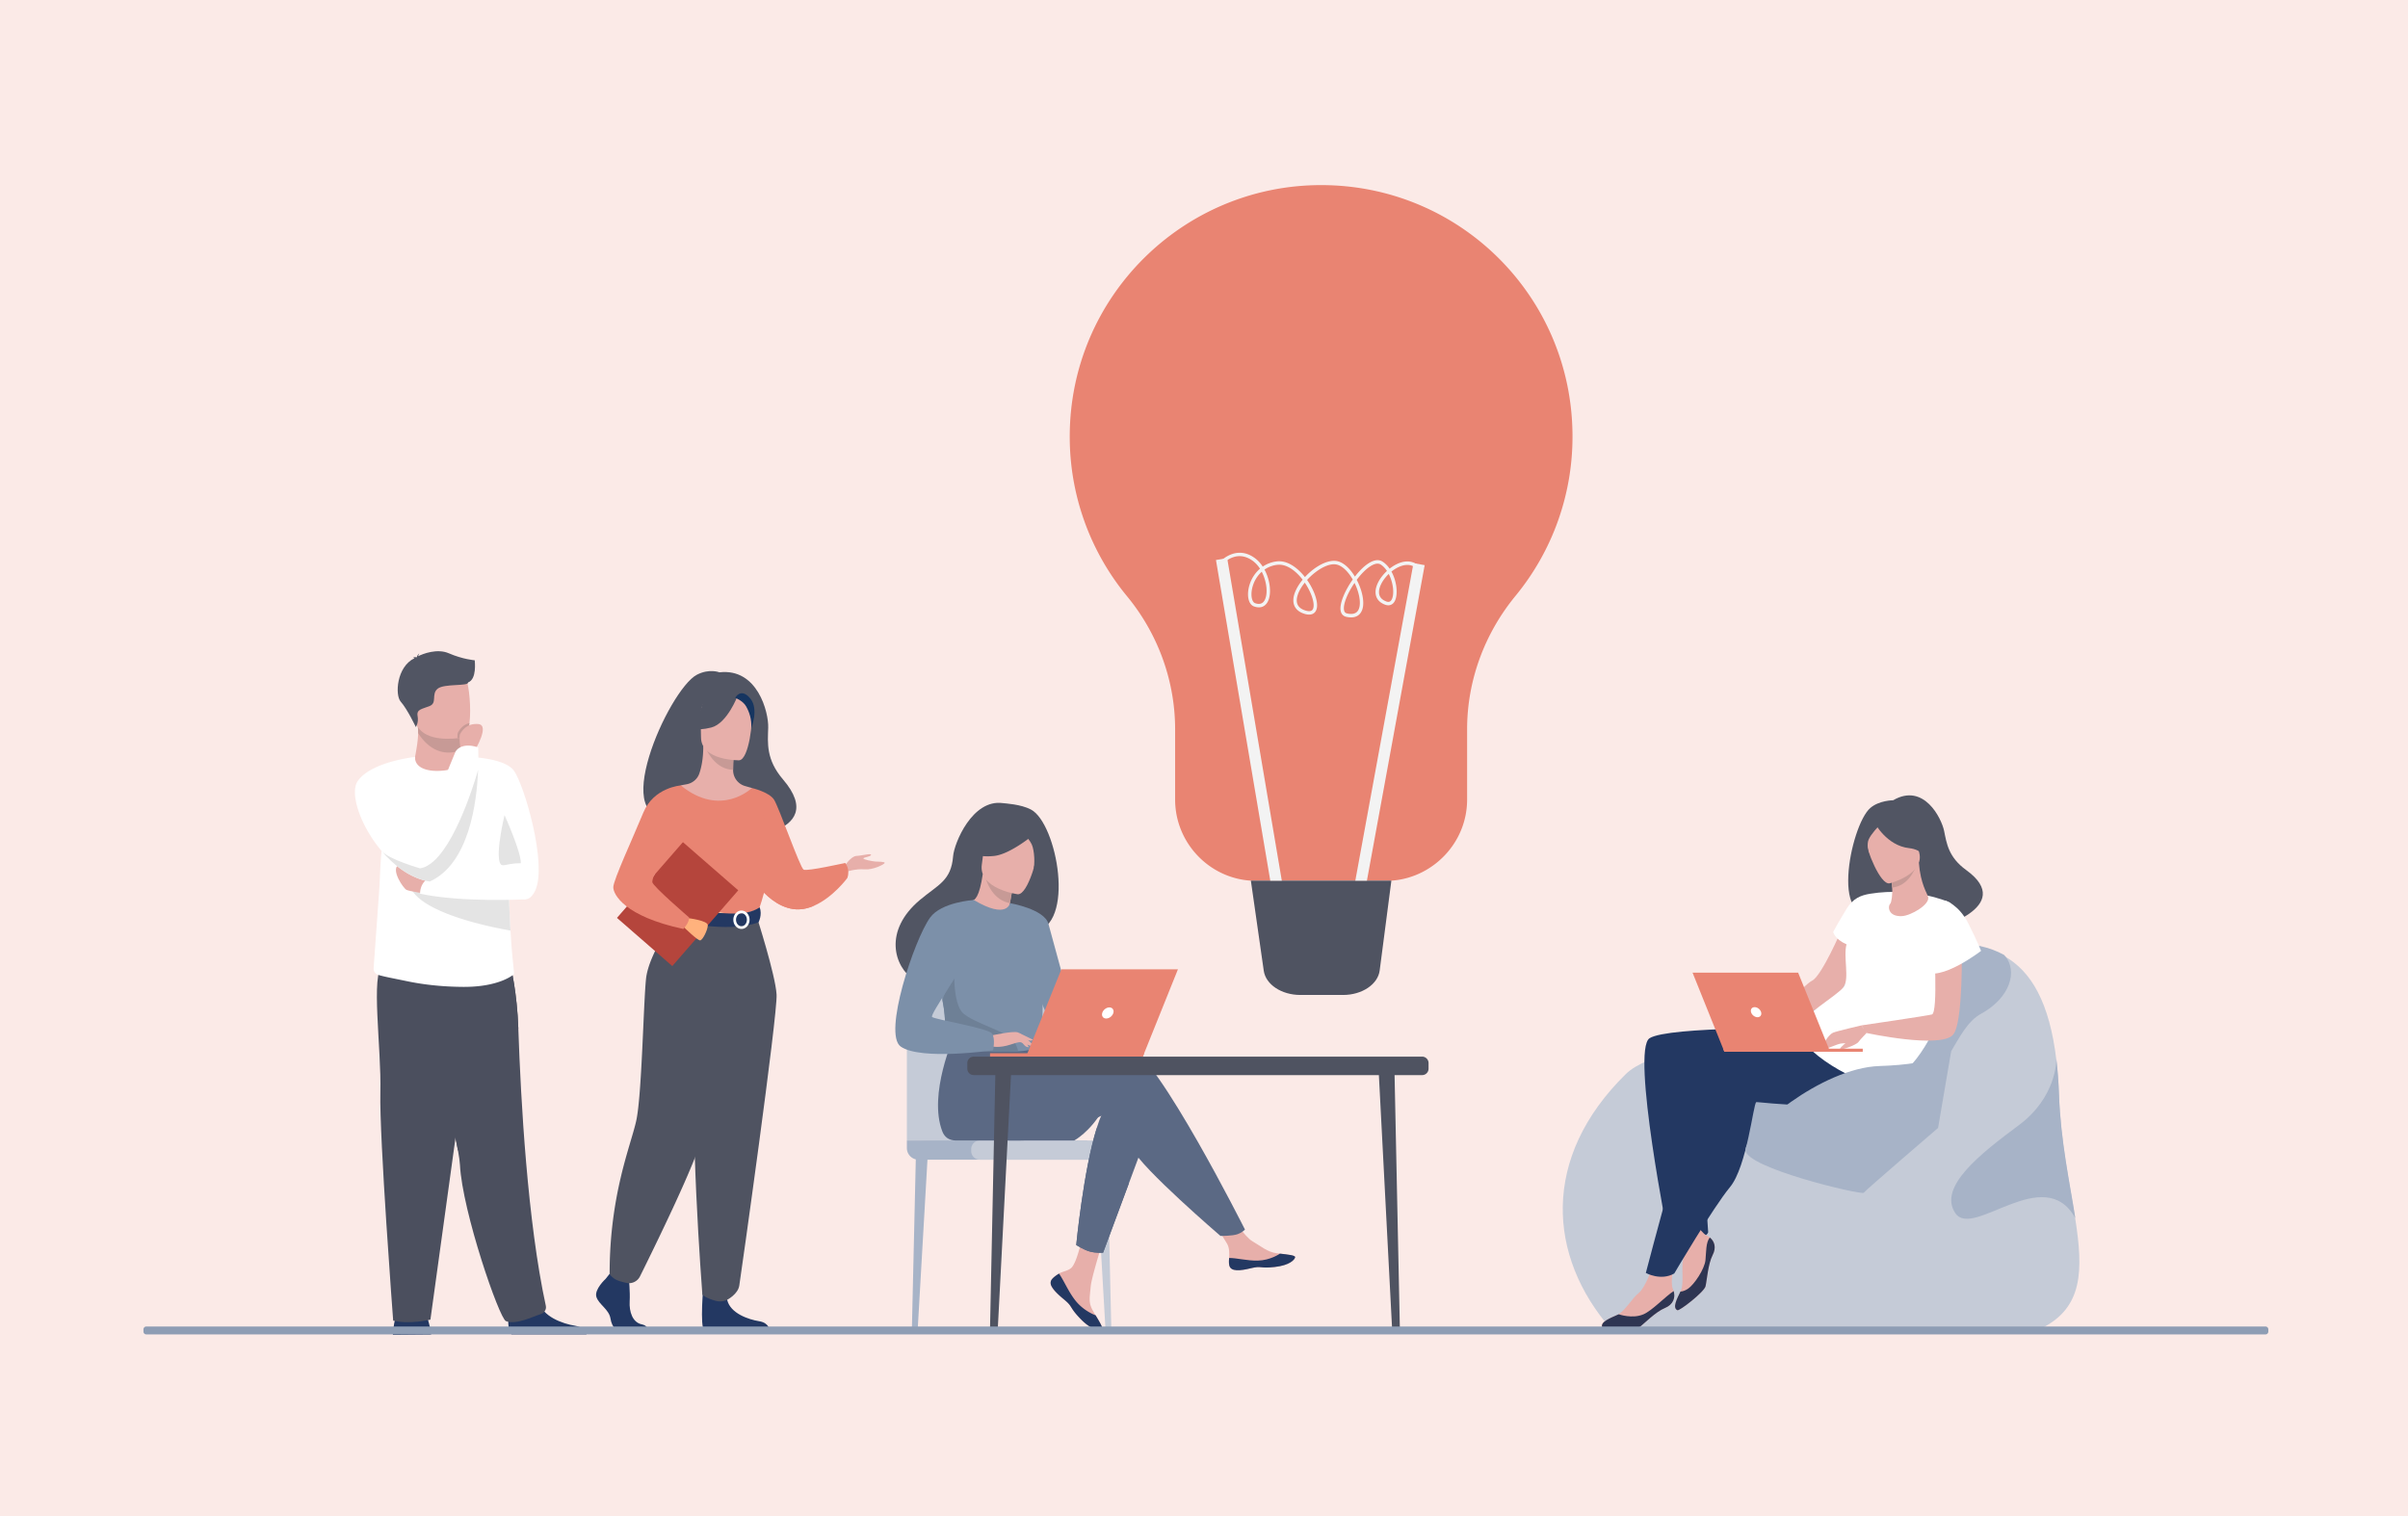 <svg xmlns="http://www.w3.org/2000/svg" width="470" height="296" fill="none"><path fill="#FBEAE7" d="M0 0h470v296H0z"/><path fill="#233862" fill-rule="evenodd" d="M84.161 260.485s-.312-2.432-1.035-3.879c-.723-1.445-5.325-.525-5.325-.525s-.92.788-1.118 4.469zM99.839 260.453c-1.082-.661-.466-5.584-.466-5.584s5.038-4.031 5.731-.944c.693 3.085 4.786 4.47 7.116 4.848 1.609.261 2.107 1.152 2.261 1.68z" clip-rule="evenodd"/><path fill="#4B4F5E" fill-rule="evenodd" d="M89.403 224.643c.205 1.13.335 2.058.37 2.722.468 9.135 7.69 30.024 8.981 30.511 1.999.755 5.147-.848 6.793-1.373.683-.218 1.143-.907.991-1.605-3.576-16.441-4.89-40.116-5.369-54.132-.241-7.061-1.453-11.938-1.453-11.938s-17.614-4.699-17.718 1.246c-.093 5.26 5.834 25.891 7.405 34.569" clip-rule="evenodd"/><path fill="#4B4F5E" fill-rule="evenodd" d="m89.403 224.643 11.766-23.877c-.241-7.061-1.453-11.938-1.453-11.938s-17.614-4.699-17.718 1.246c-.093 5.26 5.834 25.891 7.405 34.569" clip-rule="evenodd"/><path fill="#4B4F5E" fill-rule="evenodd" d="m93.322 190.095-9.312 67.486s-4.089.985-7.269.196c0 0-2.726-35.892-2.499-44.569s-1.957-23.218.498-24.822 18.582 1.709 18.582 1.709" clip-rule="evenodd"/><path fill="#fff" fill-rule="evenodd" d="m74.086 172.768-1.16 16.202a1.29 1.29 0 0 0 .932 1.334c1.299.378 2.796.64 5.685 1.238 2.712.563 6.362 1.063 10.847 1.09 7.132.045 9.832-2.413 9.832-2.413.308.006-.162-1.487-.585-8.584a277 277 0 0 1-.381-9.304c-.09-3.466-.151-7.583-.157-12.467-.007-5.877-9.102-12.198-9.27-12.198l-.002.003c0 .846-1.333 2.407-3.387 2.541-2.438.16-5.428-1.053-5.428-2.457 0-.014-4.407 7.05-5.972 14.575-.199.954-.352 1.96-.475 3.021l-.006.048q-.033.29-.063.585l-.01.103q-.029.267-.053.54l-.013.154q-.023.25-.043.499 0 .024-.003.046l-.029.374-.02.269-.03.441-.014.222-.026.427a74 74 0 0 0-.044.809l-.003.051a88 88 0 0 0-.062 1.33l-.004.086q-.03.706-.056 1.435 0 .018-.002.036z" clip-rule="evenodd"/><path fill="#fff" fill-rule="evenodd" d="M89.829 147.667s8.457-.072 10.492 2.782 6.499 18.211 4.17 23.32c-2.329 5.111-6.687-2.114-9.105-5.243s-5.557-20.859-5.557-20.859" clip-rule="evenodd"/><path fill="#E7AFAA" fill-rule="evenodd" d="m89.915 146.376-.005.874s.239 2.735-3.128 3.133c-3.367.401-5.861-.519-5.77-2.63.303-1.633.58-3.301.602-4.653a9.5 9.5 0 0 0-.12-1.637l6.525-.13 1.921.314z" clip-rule="evenodd"/><path fill="#C79A96" fill-rule="evenodd" d="m89.94 141.647-.025 4.729a5.5 5.5 0 0 1-2.351.518c-2.999 0-4.937-2.198-5.95-3.794a9.5 9.5 0 0 0-.12-1.637l6.525-.13z" clip-rule="evenodd"/><path fill="#E7AFAA" fill-rule="evenodd" d="M80.995 140.413c.757 4.074 6.013 3.94 8.285 3.684.64-.071 1.041-.153 1.041-.153.721-.192 1.123-1.328 1.31-2.815.37-2.943-.098-7.263-.594-8.368-.749-1.663-2.158-3.461-7.452-2.164-5.294 1.299-3.561 4.597-2.59 9.816" clip-rule="evenodd"/><path fill="#E4E4E4" fill-rule="evenodd" d="M98.477 159.111s3.271 7.223 3.176 9.388c0 0-1.62-.054-3.176.409-2.557.762 0-9.797 0-9.797" clip-rule="evenodd"/><path fill="#515563" fill-rule="evenodd" d="M92.66 128.883s-2.33-.179-5.077-1.374c-2.23-.97-5.045.098-5.959.58.025-.148.084-.349.223-.55 0 0-.41.291-.47.697q-.065.048-.05.06s-.465-.085-.764.049c0 0 .209-.029.284.105q.013.02.033.037c-3.48 1.681-3.8 7.18-2.681 8.453 1.347 1.53 2.962 4.978 2.962 4.978s.59-.815.344-2.162c-.244-1.347.919-1.347 2.389-1.959s.245-2.327 1.53-3.368 6.001-.429 5.94-1.225c1.75-.637 1.297-4.142 1.297-4.321" clip-rule="evenodd"/><path fill="#E4E4E4" fill-rule="evenodd" d="M79.929 172.642c1.38 5.544 16.314 8.41 19.708 8.993a277 277 0 0 1-.381-9.304z" clip-rule="evenodd"/><path fill="#E7AFAA" fill-rule="evenodd" d="M83.207 174.445c-.142 0-3.32-.475-3.889-.76-.57-.285-3.172-3.984-1.467-4.932 1.704-.949 6.28 2.846 6.28 2.846z" clip-rule="evenodd"/><path fill="#fff" fill-rule="evenodd" d="M102.532 175.543s-12.288.667-20.535-1.098c0 0-.208-2.384 2.383-3.441 0 0 12.854-2.725 15.941-1.966s2.211 6.505 2.211 6.505" clip-rule="evenodd"/><path fill="#fff" fill-rule="evenodd" d="M74.311 165.899c2.55 3.075 5.884 5.585 9.56 6.174.031-.047 1.113-1.69.91-4.105-.094-1.118-.463-2.401-1.338-3.767a8.3 8.3 0 0 1-.723-1.457c-2.007-5.121-1.708-14.991-1.708-14.991s-8.523.893-11.179 4.687c-1.626 2.323.448 8.598 4.478 13.459" clip-rule="evenodd"/><path fill="#C79A96" fill-rule="evenodd" d="M89.28 144.097c.64-.071 1.041-.153 1.041-.153.721-.192 1.123-1.328 1.31-2.815-1.352.333-1.97 1.377-2.229 1.822-.116.2-.14.649-.122 1.146" clip-rule="evenodd"/><path fill="#E7AFAA" fill-rule="evenodd" d="M92.714 146.401s2.943-4.857.654-5.068c-2.289-.212-3.209 1.337-3.54 1.906-.33.57.087 3.137.087 3.137z" clip-rule="evenodd"/><path fill="#fff" fill-rule="evenodd" d="M81.495 167.804c.09.617.274 1.183.501 1.688a8.1 8.1 0 0 0 1.875 2.581c7.645-3.451 9.192-15.301 9.451-21.811.105-2.617 0-4.372 0-4.372-3.448-1.142-4.418.843-4.418.843s-4.072 9.682-6.184 16.011c-.808 2.422-1.329 4.352-1.225 5.06" clip-rule="evenodd"/><path fill="#E4E4E4" fill-rule="evenodd" d="M74.311 165.899c2.55 3.075 5.884 5.585 9.56 6.174 7.645-3.451 9.192-15.301 9.451-21.811 0 0-3.617 13.121-8.54 17.706-.89.831-1.824 1.381-2.785 1.524 0 0-6.21-1.755-7.511-3.407-.093-.12-.15-.177-.175-.186" clip-rule="evenodd"/><path fill="#C8DBF4" fill-rule="evenodd" d="M322.216 213.537s4.133 3.039 4.434 8.488l-.748.07s-1.333-5.632-3.72-7.829c-2.386-2.198.034-.729.034-.729M342.097 200.704s-3.334 5.091-1.407 11.274l.86-.234s-.854-6.813.886-10.245c1.742-3.432-.339-.795-.339-.795" clip-rule="evenodd"/><path fill="#D4E4F8" fill-rule="evenodd" d="M334.547 197.138s4.43 6.688 1.938 14.852l-1.136-.302s1.077-8.987-1.245-13.499c-2.32-4.512.443-1.051.443-1.051" clip-rule="evenodd"/><path fill="#C5CBD7" fill-rule="evenodd" d="m398.408 259.298-83.895.208c-12.479-14.288-13.749-33.602 2.829-49.867 2.084-2.044 6.082-3.494 10.392-4.516 7.945-1.884 16.954-2.314 17.025-2.351.027-.01 4.762-3.847 7.612-7.295 8.855-10.711 16.383-9.788 16.383-9.788 9.022-1.752 16.717-2.264 22.421.913l.001.005c5.283 2.947 8.858 9.065 10.192 20.306.253 2.126.426 4.435.516 6.94.323 9.122 2.118 17.237 3.183 24.109l.001.003c1.543 9.953 1.553 17.301-6.66 21.333" clip-rule="evenodd"/><path fill="#A7B3C7" fill-rule="evenodd" d="M386.7 197.86c-5.475 2.981-6.084 12.803-14.654 15.335-8.567 2.535-23.11 2.297-31.364 11.242-7.961 8.63-16.73-13.338-12.948-19.515 7.945-1.882 16.954-2.312 17.025-2.351.027-.01 4.762-3.846 7.612-7.295 8.855-10.711 16.383-9.787 16.383-9.787 9.022-1.751 16.717-2.264 22.421.914l.001.003c2.894 3.159.999 8.477-4.476 11.454" clip-rule="evenodd"/><path fill="#233862" fill-rule="evenodd" d="M353.098 200.671s-27.47-.361-31.129 1.981c-3.658 2.341 3.772 39.543 3.772 39.543s7.105.206 7.666-1.676c0 0-1.326-17.438-.217-20.452 1.11-3.017.41-7.191.41-7.191s13.901 2.083 18.311 1.027c4.408-1.056 1.187-13.232 1.187-13.232" clip-rule="evenodd"/><path fill="#E7AFAA" fill-rule="evenodd" d="M359.454 181.443c-.003.022-3.866 9.012-5.75 9.969-1.885.957-8.706 8.795-10.169 8.658-1.462-.136 1.711 1.19 1.711 1.19s11.923-5.497 12.616-5.839c.693-.344 4.345-6.351 4.847-9.401.501-3.049-3.255-4.577-3.255-4.577M334.283 244.969c-.916 1.767-1.123 5.015-1.396 6.117-.271 1.1-5.072 4.846-5.485 4.659-1.05-.475-.047-2.304.595-3.642l.075-.159c.633-1.348.088-4.357.416-5.91s-1.247-5.736-1.247-5.736l2.652-3.351s1.863 3.547 3.196 4.192c.236.115.456.254.651.414.904.745 1.295 1.963.543 3.416M324.96 255.316c-1.838.756-4.092 3.106-5.011 3.773-.918.665-7.002.429-7.197.02-.516-1.081 1.61-1.849 2.963-2.472l.06-.028.005-.003c1.336-.672 2.833-3.255 4.068-4.217 1.252-.974 2.746-5.185 2.746-5.185l4.187-.85s-.863 3.913-.259 5.266q.084.191.143.386c.383 1.257-.039 2.621-1.705 3.31" clip-rule="evenodd"/><path fill="#515563" fill-rule="evenodd" d="M367.346 177.453c-.559-.646 8.274-3.309 10.158 3.941 0 0 16.258-4.323 6.264-11.566-3.461-2.507-3.809-5.183-4.309-7.631-.501-2.45-3.952-9.485-9.945-5.994 0 0-2.737.012-4.469 1.513-3.94 3.413-8.246 25.106 2.301 19.737" clip-rule="evenodd"/><path fill="#233862" fill-rule="evenodd" d="M364.574 201.947s-28.486 2.896-30.989 5.803-12.347 40.716-12.347 40.716 2.908 1.621 5.551.106c0 0 7.536-12.826 10.871-16.852 3.335-4.027 4.584-16.459 5.134-16.586s18.401 2.493 24.549-2.225-2.769-10.962-2.769-10.962" clip-rule="evenodd"/><path fill="#fff" fill-rule="evenodd" d="M380.44 176.099s-6.793-3.035-15.41-1.647c-1.761.283-3.346.861-4.606 2.935-1.78 2.929-2.612 4.503-2.612 4.503s.171 1.358 2.6 2.439c-.662 2.43.605 6.672-.562 8.318-1.168 1.647-8.408 5.728-8.767 7.998-.657 4.171 12.371 11.734 16.257 10.928 11.18-2.323 18.776-32.279 13.1-35.474" clip-rule="evenodd"/><path fill="#515563" fill-rule="evenodd" d="M376.597 167.505s1.339-2.636 1.517-4.798c.127-1.544-1.177-7.1-6.756-5.756 0 0-1.627.317-3.074 1.504-1.149.945-2.754 2.903-.31 7.627l.671 1.61z" clip-rule="evenodd"/><path fill="#E7AFAA" fill-rule="evenodd" d="M368.946 176.394c-.565.595-.344 2.573 2.298 2.425 1.733-.097 5.448-2.239 5.1-3.721-.165-.704-1.497-2.519-1.809-6.696l-.316.088-5.291 1.487s.256 1.681.384 3.274c.109 1.338-.133 2.897-.366 3.143" clip-rule="evenodd"/><path fill="#C79A96" fill-rule="evenodd" d="M368.928 169.977s.256 1.681.384 3.274c3.001-.32 4.376-3.188 4.907-4.761z" clip-rule="evenodd"/><path fill="#E7AFAA" fill-rule="evenodd" d="M368.815 172.422s6.923-1.74 5.773-6.036-1.033-7.412-5.502-6.483c-4.469.931-4.885 2.798-4.849 4.326s2.748 8.536 4.578 8.193" clip-rule="evenodd"/><path fill="#515563" fill-rule="evenodd" d="M365.918 160.644s2.325 4.429 6.711 4.907c2.566.279 3.27 1.97 3.27 1.97s-.77-4.835-2.061-7.792c0 0-7.141-1.867-7.92.915" clip-rule="evenodd"/><path fill="#515563" fill-rule="evenodd" d="M366.712 161.229s-1.517 1.547-1.984 2.639c-.693 1.615.658 5.019 1.215 5.752 0 0-3.221-5.466-2.144-7.833 1.141-2.511 2.913-.558 2.913-.558" clip-rule="evenodd"/><path fill="#FFB27D" fill-rule="evenodd" d="M345.592 201.099s-1.379 1.46-1.545 1.54c-.912.426-2.064.177-2.621.317s-.461-.206-.05-.488c.41-.28 1.42-.171 1.007-.273s-2.642-.518-3.481-.293c-1.327.355-2.376-.062-2.46-.198-.083-.137 3.034-1.659 3.925-1.608s3.45-.072 3.45-.072z" clip-rule="evenodd"/><path fill="#E7AFAA" fill-rule="evenodd" d="M382.782 178.793s.828 20.308-1.559 23.154c-2.371 2.828-16.901-.314-16.901-.314l-1.007-1.484s12.898-1.887 13.764-2.132c1.246-.353.379-14.337.379-14.337z" clip-rule="evenodd"/><path fill="#fff" fill-rule="evenodd" d="M379.579 175.781c.206.004 2.774.848 4.616 4.497 1.811 3.585 2.471 5.326 2.471 5.326s-8.034 6.224-11.229 3.932c-3.194-2.294 1.195-13.832 4.142-13.755" clip-rule="evenodd"/><path fill="#E7AFAA" fill-rule="evenodd" d="M364.322 201.633s-1.156 1.171-1.596 1.769-3.513 1.682-3.582 1.362 1.374-1.296 1.506-1.659c.13-.363 1.705-2.19 2.665-2.398s1.007.926 1.007.926" clip-rule="evenodd"/><path fill="#E7AFAA" fill-rule="evenodd" d="M363.315 200.149s-4.739 1.096-5.543 1.425-2.51 2.742-1.833 3.105c.428.228 2.298-.76 3.248-.965.948-.206 3.637.261 4.868-2.171.139-.273-.74-1.394-.74-1.394" clip-rule="evenodd"/><path fill="#2E3552" fill-rule="evenodd" d="M324.96 255.316c-1.838.756-4.092 3.106-5.011 3.773-.918.665-7.002.429-7.197.02-.516-1.081 1.61-1.849 2.963-2.472l.06-.028.005-.003.19-.062s2.624.937 4.805 0c1.702-.73 4.225-3.438 5.89-4.538.383 1.257-.039 2.621-1.705 3.31M334.283 244.969c-.916 1.767-1.123 5.015-1.396 6.117-.271 1.1-5.072 4.846-5.485 4.659-1.05-.475-.047-2.304.595-3.642.377-.023.879-.153 1.466-.545 1.199-.8 3.234-3.816 3.416-5.598.149-1.451.056-3.529.861-4.407.904.745 1.295 1.963.543 3.416" clip-rule="evenodd"/><path fill="#E98472" fill-rule="evenodd" d="M357.204 205.291h-20.641l-6.208-15.441h20.609z" clip-rule="evenodd"/><path fill="#E98472" fill-rule="evenodd" d="M336.321 204.689h27.258v.602h-27.016z" clip-rule="evenodd"/><path fill="#fff" fill-rule="evenodd" d="M341.774 197.571c-.155-.544.158-.983.702-.983s1.107.439 1.264.983c.155.542-.158.983-.701.983s-1.109-.441-1.265-.983" clip-rule="evenodd"/><path fill="#A7B3C7" fill-rule="evenodd" d="M380.833 205.197s-2.7 2.526-13.992 2.884-26.019 12.832-26.159 16.356c-.138 3.522 22.735 8.885 23.089 8.38s14.51-12.654 14.51-12.654zM405.067 237.763c-6.081-10.947-19.965 4.15-23.416-.958s4.879-11.591 12.392-17.178c7.36-5.472 7.329-12.624 7.325-12.914.253 2.125.426 4.435.516 6.941.323 9.122 2.118 17.237 3.183 24.109" clip-rule="evenodd"/><path fill="#E98472" fill-rule="evenodd" d="M306.924 84.9a48.86 48.86 0 0 1-11.128 31.416c-6.038 7.353-9.441 16.519-9.441 26.036v13.717c0 3.88-1.416 7.448-3.758 10.207-2.692 3.177-6.633 5.325-11.025 5.623-.355.023-.686-.002-1.047-.002h-25.332c-.34 0-.709.022-1.045.002-8.238-.528-14.784-7.465-14.784-15.83v-13.693c0-9.498-3.352-18.669-9.393-26.001a48.87 48.87 0 0 1-11.176-31.178c0-27.217 22.096-49.066 49.066-49.066 27.061 0 48.906 21.708 49.063 48.77" clip-rule="evenodd"/><path fill="#4F5361" fill-rule="evenodd" d="m271.572 171.899-2.283 17.537c-.353 2.706-3.447 4.774-7.146 4.774h-8.336c-3.665 0-6.754-2.036-7.142-4.724l-2.517-17.587z" clip-rule="evenodd"/><path fill="#F3F3F3" fill-rule="evenodd" d="m247.938 171.899-10.603-62.588 2.189-.371 10.663 62.959zM266.799 171.899h-2.265l11.354-61.983 2.183.399z" clip-rule="evenodd"/><path fill="#F3F3F3" fill-rule="evenodd" d="M271.057 112.029c-1.166 1.121-1.958 2.558-1.898 3.664.046.803.525 1.378 1.428 1.708.495.183.835.049 1.069-.416.519-1.031.298-3.238-.599-4.956m-24.784-.429c-1.173 1.046-1.832 2.522-1.979 3.872-.124 1.146.157 2.077.684 2.264.854.303 1.481.11 1.855-.576.683-1.247.435-3.644-.56-5.56m8.397 2.128c-.615.767-1.098 1.574-1.356 2.333-.51 1.502-.091 2.518 1.241 3.021.536.202 1.249.362 1.59-.025.528-.599.218-2.297-.753-4.13a13 13 0 0 0-.722-1.199m9.712.049c-1.33 1.939-2.266 4.132-2.052 5.307.068.374.253.582.576.656 1.315.298 2.125-.085 2.404-1.142.323-1.22-.101-3.127-.928-4.821m-.667 6.735c-.283 0-.601-.036-.957-.117-.594-.135-.97-.546-1.088-1.19-.253-1.386.836-3.931 2.362-6.086-.798-1.394-1.861-2.544-2.976-2.882-1.647-.5-4.175 1.022-5.937 2.965.322.456.613.931.866 1.411.903 1.703 1.55 3.881.664 4.887-.329.374-1 .712-2.332.21-1.662-.627-2.259-2.036-1.639-3.864.304-.897.865-1.828 1.576-2.693-1.363-1.779-3.186-3.13-4.981-2.904a5.5 5.5 0 0 0-2.466.93c1.149 2.137 1.413 4.849.616 6.304-.542.992-1.491 1.305-2.671.886-.846-.302-1.289-1.467-1.125-2.97.167-1.538.934-3.223 2.302-4.392a5.7 5.7 0 0 0-1.276-1.431c-3.092-2.401-5.651.175-5.759.287l-.482-.468c.031-.031 3.091-3.115 6.653-.35.54.42 1.009.954 1.398 1.554a6.2 6.2 0 0 1 2.726-1.016c2.013-.253 4.022 1.167 5.513 3.056 1.916-2.081 4.643-3.619 6.547-3.045 1.204.364 2.338 1.525 3.205 2.955.808-1.048 1.708-1.961 2.583-2.54 1.401-.928 2.315-.715 2.833-.374.533.35.985.821 1.361 1.362a7.6 7.6 0 0 1 1.303-.84c1.624-.809 3.115-.749 4.199.167l-.434.513c-1.169-.989-2.674-.473-3.466-.079a7 7 0 0 0-1.249.808c1.081 1.95 1.292 4.491.673 5.721-.391.773-1.087 1.043-1.902.745-1.466-.537-1.824-1.548-1.867-2.301-.08-1.441.919-3.081 2.224-4.289-.337-.503-.742-.937-1.211-1.246-.634-.417-1.489-.027-2.094.373-.873.578-1.788 1.53-2.596 2.61 1.008 1.916 1.53 4.15 1.148 5.591-.186.699-.717 1.742-2.244 1.742" clip-rule="evenodd"/><path fill="#515563" fill-rule="evenodd" d="M131.85 159.076c-.472-.909 10.283-4.183 10.453 4.789 0 0 20.146-.496 10.527-11.724-3.33-3.888-2.988-7.102-2.888-10.094s-2.074-11.688-9.531-10.813c0 0-1.953-.794-4.39.47-5.542 2.875-17.958 30.68-4.171 27.372" clip-rule="evenodd"/><path fill="#E7AFAA" fill-rule="evenodd" d="M164.785 169.105s1.313-1.995 2.369-2.035c1.057-.038 3.015-.587 2.857-.195-.156.391-1.369.431-1.487.665s1.801.588 2.348.626c.549.04 1.841 0 1.801.274-.038.275-2.327 1.41-3.942 1.252-1.615-.156-3.612.471-3.612.471z" clip-rule="evenodd"/><path fill="#E98472" fill-rule="evenodd" d="M145.821 169.751s.712 1.412 2.006 3.034c1.558 1.952 3.96 4.207 6.977 4.652 1.441.213 2.85-.099 4.145-.674h.006c3.664-1.627 6.419-5.367 6.419-5.367.644-1.761-.412-2.956-.412-2.956s-7.398 1.664-8.103 1.311c-.704-.352-4.814-12.193-5.793-13.68s-4.314-2.261-4.314-2.261z" clip-rule="evenodd"/><path fill="#E98472" fill-rule="evenodd" d="M147.827 172.785c1.558 1.952 3.96 4.207 6.977 4.652 1.441.212 2.85-.099 4.145-.674-.143.019-3.802.472-5.26-2.139-1.488-2.662-3.097-6.889-5.307-5.479-.954.608-.911 2.12-.555 3.64" clip-rule="evenodd"/><path fill="#233862" fill-rule="evenodd" d="M118.219 249.611s-2.257 2.06-1.817 3.525c.441 1.463 2.478 2.439 2.753 4.228.276 1.789 1.377 2.766 2.368 2.766h4.725s.73-1.26-1.032-1.639c-1.762-.38-2.427-2.482-2.316-4.433.11-1.953-.166-4.555-.166-4.555l-3.744-.867zM137.326 250.485s-.812 8.729.179 9.217l12.684-.026s0-1.465-2.037-1.79-5.616-1.517-6.222-4.174-4.604-3.227-4.604-3.227" clip-rule="evenodd"/><path fill="#E7AFAA" fill-rule="evenodd" d="M128.288 187.872c2.61-5.854 4.207-7.534 3.902-9.349-.227-1.353.691-25.213.691-25.213.31-.095.931-.181 1.27-.256 1.071-.238 1.957-.99 2.326-2.022.444-1.245.797-3.082.789-5.384l.334.065 5.622 1.114s-.128 1.769-.132 3.436v.042a3.23 3.23 0 0 0 2.333 3.125c.711.205 1.328.38 1.328.38s2.065 5.894 2.459 11.949-3.754 8.684.031 20.783c3.865 12.357-22.395 4.565-20.953 1.33" clip-rule="evenodd"/><path fill="#C79A96" fill-rule="evenodd" d="M143.222 146.827s-.128 1.769-.132 3.436c-3.146-.09-4.808-2.959-5.49-4.549z" clip-rule="evenodd"/><path fill="#E7AFAA" fill-rule="evenodd" d="M144.272 148.405s-7.443.123-7.448-4.514c-.005-4.636-.969-7.742 3.783-8.017s5.677 1.494 6.055 3.041-.454 9.338-2.39 9.49" clip-rule="evenodd"/><path fill="#515563" fill-rule="evenodd" d="M143.997 135.76s-2.038 5.44-5.165 6.244-4.484-.034-4.484-.034 2.398-1.905 2.896-5.232c0 0 5.216-3.566 6.753-.978" clip-rule="evenodd"/><path fill="#163560" fill-rule="evenodd" d="M143.492 136.202s1.511.565 2.133 1.667c.608 1.078 1.126 2.505 1.006 4.256 0 0 1.535-3.697-.19-5.788-1.83-2.218-2.949-.135-2.949-.135" clip-rule="evenodd"/><path fill="#E98472" fill-rule="evenodd" d="M127.57 163.865s-.189 2.665 0 5.863c.125 2.119 2.269 4.958 2.574 5.66.763 1.762 1.624 2.049 1.624 2.049l6.659 1.631 2.342.574 7.384-2.205s3.363-9.388 2.013-14.672-3.414-8.955-3.414-8.955-6.025 5.9-13.871-.5z" clip-rule="evenodd"/><path fill="#F2CCAA" fill-rule="evenodd" d="M129.519 170.592c.125 2.119.32 4.094.625 4.796.763 1.762 1.624 2.049 1.624 2.049l6.659 1.631 2.893-.849s-9.656-1.463-8.586-9.771z" clip-rule="evenodd"/><path fill="#4F5361" fill-rule="evenodd" d="M147.683 178.862s3.657 11.382 3.892 15.256c.235 3.877-6.99 55.052-7.281 56.838-.274 1.683-2.364 2.756-2.364 2.756s-.961.567-2.333.179c-1.904-.537-2.505-1.18-2.505-1.18s-2.847-36.498-1.085-49.537c1.761-13.038 1.782-24.312 1.782-24.312z" clip-rule="evenodd"/><path fill="#4F5361" fill-rule="evenodd" d="M132.19 178.523s-5.578 7.483-6.098 12.542-.816 22.831-1.923 27.763-5.179 14.424-5.179 29.808c0 0 .423.882 1.73 1.351.417.15.977.296 1.521.42a2.39 2.39 0 0 0 2.674-1.27c2.752-5.54 11.518-23.41 11.967-27.119.318-2.625 3.086-20 9.124-30.194 1.449-2.449-.89-12.182-.89-12.182z" clip-rule="evenodd"/><path fill="#233862" fill-rule="evenodd" d="M148.267 177.104s-1.468 1.162-4.384 1.22c-3.483.07-12.115-.888-12.115-.888s-.383 1.072-.368 2.203c0 0 10.542 2.66 16.65.388 0 0 .788-1.482.217-2.923" clip-rule="evenodd"/><path fill="#fff" fill-rule="evenodd" d="M143.656 179.527c0 .702.477 1.273 1.063 1.273s1.063-.571 1.063-1.273-.477-1.273-1.063-1.273-1.063.571-1.063 1.273m-.527 0c0-.992.713-1.799 1.59-1.799.876 0 1.589.807 1.589 1.799 0 .993-.713 1.8-1.589 1.8-.877 0-1.59-.807-1.59-1.8" clip-rule="evenodd"/><path fill="#B5453C" fill-rule="evenodd" d="m120.419 179.163 10.801 9.405 12.873-14.784-10.8-9.404z" clip-rule="evenodd"/><path fill="#FFB27D" fill-rule="evenodd" d="M134.204 179.198s3.958.462 3.945 1.401c-.012.94-.986 2.871-1.475 2.956-.489.086-3.22-2.61-3.22-2.61z" clip-rule="evenodd"/><path fill="#E98472" fill-rule="evenodd" d="M132.881 153.31s-5.283.371-7.309 5.294-5.868 13.19-5.868 14.579c0 1.391 2.147 5.679 13.675 8.143 0 0 1.192-1.255 1.12-2.246 0 0-7.196-6.181-7.177-6.904.036-1.366 1.18-3.17 7.498-9.49 1.717-1.718-1.939-9.376-1.939-9.376" clip-rule="evenodd"/><path fill="#A7B3C7" fill-rule="evenodd" d="M178.562 259.86h-.05a.525.525 0 0 1-.525-.538l.797-34.559 2.349-.274-2.003 34.836a.57.57 0 0 1-.568.535" clip-rule="evenodd"/><path fill="#C5CBD7" fill-rule="evenodd" d="M216.331 259.86h.05a.527.527 0 0 0 .526-.538l-.798-34.559-2.348-.274 2.003 34.836c.016.3.266.535.567.535M177.006 222.62v-23.683a7.544 7.544 0 0 1 7.546-7.544h17.062a7.543 7.543 0 0 1 7.544 7.544v24.587z" clip-rule="evenodd"/><path fill="#A7B3C7" fill-rule="evenodd" d="M212.216 226.359h-32.944a2.267 2.267 0 0 1-2.266-2.266v-1.473h35.21z" clip-rule="evenodd"/><path fill="#C5CBD7" fill-rule="evenodd" d="M216.162 226.359h-24.923a1.676 1.676 0 0 1-1.674-1.676v-.389c0-.925.75-1.674 1.674-1.674h24.923c.927 0 1.676.749 1.676 1.674v.389c0 .925-.749 1.676-1.676 1.676" clip-rule="evenodd"/><path fill="#5B6984" fill-rule="evenodd" d="M215.195 216.719c-2.444 4.253-5.518 5.896-5.518 5.896h-12.79s20.174-9.141 18.308-5.896" clip-rule="evenodd"/><path fill="#E7AFAA" fill-rule="evenodd" d="M205.372 249.634c-.333.382-.375.809-.211 1.264q0 .004.005.006c.303.844 1.312 1.785 2.482 2.724a12 12 0 0 1 .488.413l.069.062c1.092 1.006.682 1.238 2.642 3.279 2.236 2.327 3.776 2.369 4.214 2.156.371-.18-.382-1.414-1.216-2.8l-.122-.203q-.166-.277-.332-.557c-.978-1.67-.726-2.453-.494-4.937.187-2.019 3.14-11.278 3.14-11.278l-4.286-.738s-1.291 7.373-2.712 8.509c-.76.605-1.611.612-2.343 1.061q-.076.047-.151.097c-.415.274-.838.559-1.173.942" clip-rule="evenodd"/><path fill="#233862" fill-rule="evenodd" d="M205.372 249.634c-.333.382-.375.809-.211 1.264q0 .004.005.006c.373.842 1.355 1.779 2.486 2.716a11 11 0 0 1 .484.421l.069.062c1.092 1.006.682 1.238 2.642 3.279 2.236 2.327 3.776 2.369 4.214 2.156.371-.18-.382-1.414-1.216-2.801-.436-.159-2.458-.98-3.986-2.938-1.347-1.718-2.245-3.924-3.163-5.205q-.076.048-.151.098c-.415.274-.838.559-1.173.942" clip-rule="evenodd"/><path fill="#E7AFAA" fill-rule="evenodd" d="M239.928 246.957c.264 1.323 2.15 1.102 4.256.587 2.107-.514 1.607.098 4.605-.234 2.997-.332 3.906-1.45 3.997-1.895.083-.397-1.4-.536-2.988-.719q-.301-.034-.602-.072c-1.793-.226-3.107-1.382-4.737-2.333-1.543-.901-3.847-4.57-3.847-4.57l-4.112.325s2.158 3.277 2.993 4.702c.491.839.464 1.947.402 2.802-.031.466-.062.941.033 1.407" clip-rule="evenodd"/><path fill="#233862" fill-rule="evenodd" d="M244.184 247.544c2.107-.514 1.607.098 4.605-.234 2.997-.332 3.906-1.45 3.997-1.895.083-.397-1.4-.536-2.988-.719l-.015.03s-1.798 1.276-4.293 1.335c-2.034.05-4.189-.533-5.595-.511-.031.466-.062.941.033 1.407.264 1.323 2.15 1.102 4.256.587" clip-rule="evenodd"/><path fill="#5B6984" fill-rule="evenodd" d="m224.17 220.665-8.861 23.848s-1.362.132-2.667-.243c-1.201-.347-2.578-1.255-2.578-1.255s1.394-14.5 3.994-22.824c.665-2.138 1.411-3.865 2.236-4.838 4.029-4.763 7.876 5.312 7.876 5.312" clip-rule="evenodd"/><path fill="#5B6984" fill-rule="evenodd" d="M220.263 204.239c-2.519-.811-9.701.232-16.916 1.643l-1.51-2.491-15.584-1.217s-5.142 11.403-2.326 18.67c.413 1.068 1.236 1.752 2.637 1.776 0 0 .227-.002.227 0 0 0 9.276-.006 12.288-.006 7.749 0 16.401-5.328 17.52-5.552 1.832-.366 2.565 3.298 4.397 7.145s17.219 17.037 17.219 17.037 2.365.023 3.341-.343c1.052-.395 1.435-.907 1.435-.907s-17.05-33.923-22.728-35.755" clip-rule="evenodd"/><path fill="#515563" fill-rule="evenodd" d="M201.223 158.014c-1.996-1.047-5.032-1.189-5.526-1.255-5.906-.794-9.459 7.786-9.669 10.386-.384 4.792-2.92 5.524-6.489 8.525-7.155 6.018-5.056 13.011-1.145 15.609 2.348 1.559 6.485 0 6.485 0 .059.042 11.318-6.293 16.866-9.349 8.319-1.182 4.567-21.243-.522-23.916" clip-rule="evenodd"/><path fill="#E7AFAA" fill-rule="evenodd" d="M197.095 179.329c.023.017-2.732.956-4.572.141-1.734-.766-3.046-3.617-3.021-3.618.787-.037 1.653-.726 2.32-5.248l.336.121 5.643 2.031s-.408 1.81-.672 3.534c-.223 1.448-.342 2.834-.034 3.039" clip-rule="evenodd"/><path fill="#C79A96" fill-rule="evenodd" d="M197.801 172.756s-.408 1.81-.672 3.534c-3.242-.583-4.515-3.813-4.971-5.565z" clip-rule="evenodd"/><path fill="#E7AFAA" fill-rule="evenodd" d="M198.642 174.552s-7.721-1.035-7.003-5.835c.72-4.799.208-8.165 5.168-7.706 4.962.46 5.642 2.434 5.792 4.094s-1.929 9.593-3.957 9.447" clip-rule="evenodd"/><path fill="#515563" fill-rule="evenodd" d="M202.317 162.474s-4.942 4.261-8.305 4.603c-3.363.344-4.635-.734-4.635-.734s1.982-1.646 3.175-4.303a2.36 2.36 0 0 1 1.948-1.392c2.402-.208 6.953-.302 7.817 1.826" clip-rule="evenodd"/><path fill="#515563" fill-rule="evenodd" d="M199.227 162.094s1.654 1.598 2.175 2.784c.502 1.145.653 3.882.253 4.969 0 0 2.577-5.01 1.118-7.444-1.547-2.581-3.546-.309-3.546-.309" clip-rule="evenodd"/><path fill="#7C90A9" fill-rule="evenodd" d="M203.596 190.704c-.233 15.631-.063 12.366-1.774 13.848-.412.357-1.569.571-3.095.671-4.792.319-13.218-.472-13.538-1.357-1.106-3.065-.326-4.017-1.248-8.709-.095-.5-.215-1.04-.355-1.629-.768-3.222-1.516-4.318 1.211-9.495 2.475-4.69 5.046-8.497 5.277-8.36 6.527 3.875 7.053.618 7.053.618s6.584 6.789 6.469 14.413" clip-rule="evenodd"/><path fill="#5B6984" fill-rule="evenodd" d="m220.326 231.009-5.017 13.504s-1.362.132-2.667-.243c-1.201-.347-2.578-1.255-2.578-1.255s1.394-14.5 3.994-22.824z" clip-rule="evenodd"/><path fill="#7C90A9" fill-rule="evenodd" d="M197.129 176.29s6.716 1.14 7.506 4.031c.787 2.892 5.429 19.893 5.429 19.893s-3.415.614-4.991-.963c-1.579-1.578-5.49-14.635-5.49-14.635z" clip-rule="evenodd"/><path fill="#6E8096" fill-rule="evenodd" d="M198.727 205.223c-4.792.319-13.218-.472-13.538-1.357-1.106-3.065-.326-4.018-1.248-8.709l2.312-6.511s-.382 7.25 1.756 9.157c2.136 1.905 8.752 3.68 9.792 5.273.502.765.831 1.531.926 2.147" clip-rule="evenodd"/><path fill="#E7AFAA" fill-rule="evenodd" d="M193.236 202.174s4.729-1.053 5.491-.634c.764.421 2.629 1.949 2.862 2.481s-1.699-.404-2.328-.572c-.407-.109-1.477.262-2.008.439-2.232.744-3.599.362-3.599.362z" clip-rule="evenodd"/><path fill="#7C90A9" fill-rule="evenodd" d="M190.07 175.67s-6.35.391-8.547 3.456c-3.095 4.316-9.232 22.706-5.714 25.159 3.961 2.763 18.028.723 18.028.723s.469-2.188-.183-3.247-11.236-2.768-11.724-3.256c-.489-.488 6.106-9.527 6.106-10.993 0-1.464 2.034-11.842 2.034-11.842" clip-rule="evenodd"/><path fill="#E7AFAA" fill-rule="evenodd" d="M198.956 202.857s.991 1.278 1.316 1.431c.326.152.535.114.535.114l-.668-1.201zM198.727 201.54l2.881 1.4s-.122.201-.476.184c-.356-.016-1.25-.343-1.25-.343z" clip-rule="evenodd"/><path fill="#E98472" fill-rule="evenodd" d="M200.272 206.245h22.786l6.855-17.045h-22.75z" clip-rule="evenodd"/><path fill="#E98472" fill-rule="evenodd" d="M223.326 205.582h-30.09v.663h29.822z" clip-rule="evenodd"/><path fill="#fff" fill-rule="evenodd" d="M217.307 197.723c.171-.6-.175-1.085-.774-1.085s-1.224.485-1.397 1.085c-.171.599.175 1.084.774 1.084s1.224-.485 1.397-1.084" clip-rule="evenodd"/><path fill="#4F5361" fill-rule="evenodd" d="M272.472 260.335h.066c.391 0 .705-.354.696-.785l-1.054-50.424-3.106-.4 2.649 50.827c.022.44.351.782.749.782M193.992 260.335h-.067c-.391 0-.705-.354-.695-.785l1.054-50.424 3.106-.4-2.648 50.827c-.023.44-.352.782-.75.782" clip-rule="evenodd"/><path fill="#4F5361" fill-rule="evenodd" d="M277.572 209.853h-87.514a1.256 1.256 0 0 1-1.257-1.257v-1.094c0-.693.562-1.257 1.257-1.257h87.514c.695 0 1.257.564 1.257 1.257v1.094c0 .695-.562 1.257-1.257 1.257" clip-rule="evenodd"/><path fill="#8E9DB4" fill-rule="evenodd" d="M442.184 260.468H28.556a.56.56 0 0 1-.556-.556v-.43c0-.306.25-.556.556-.556h413.628c.306 0 .557.25.557.556v.43a.56.56 0 0 1-.557.556" clip-rule="evenodd"/></svg>